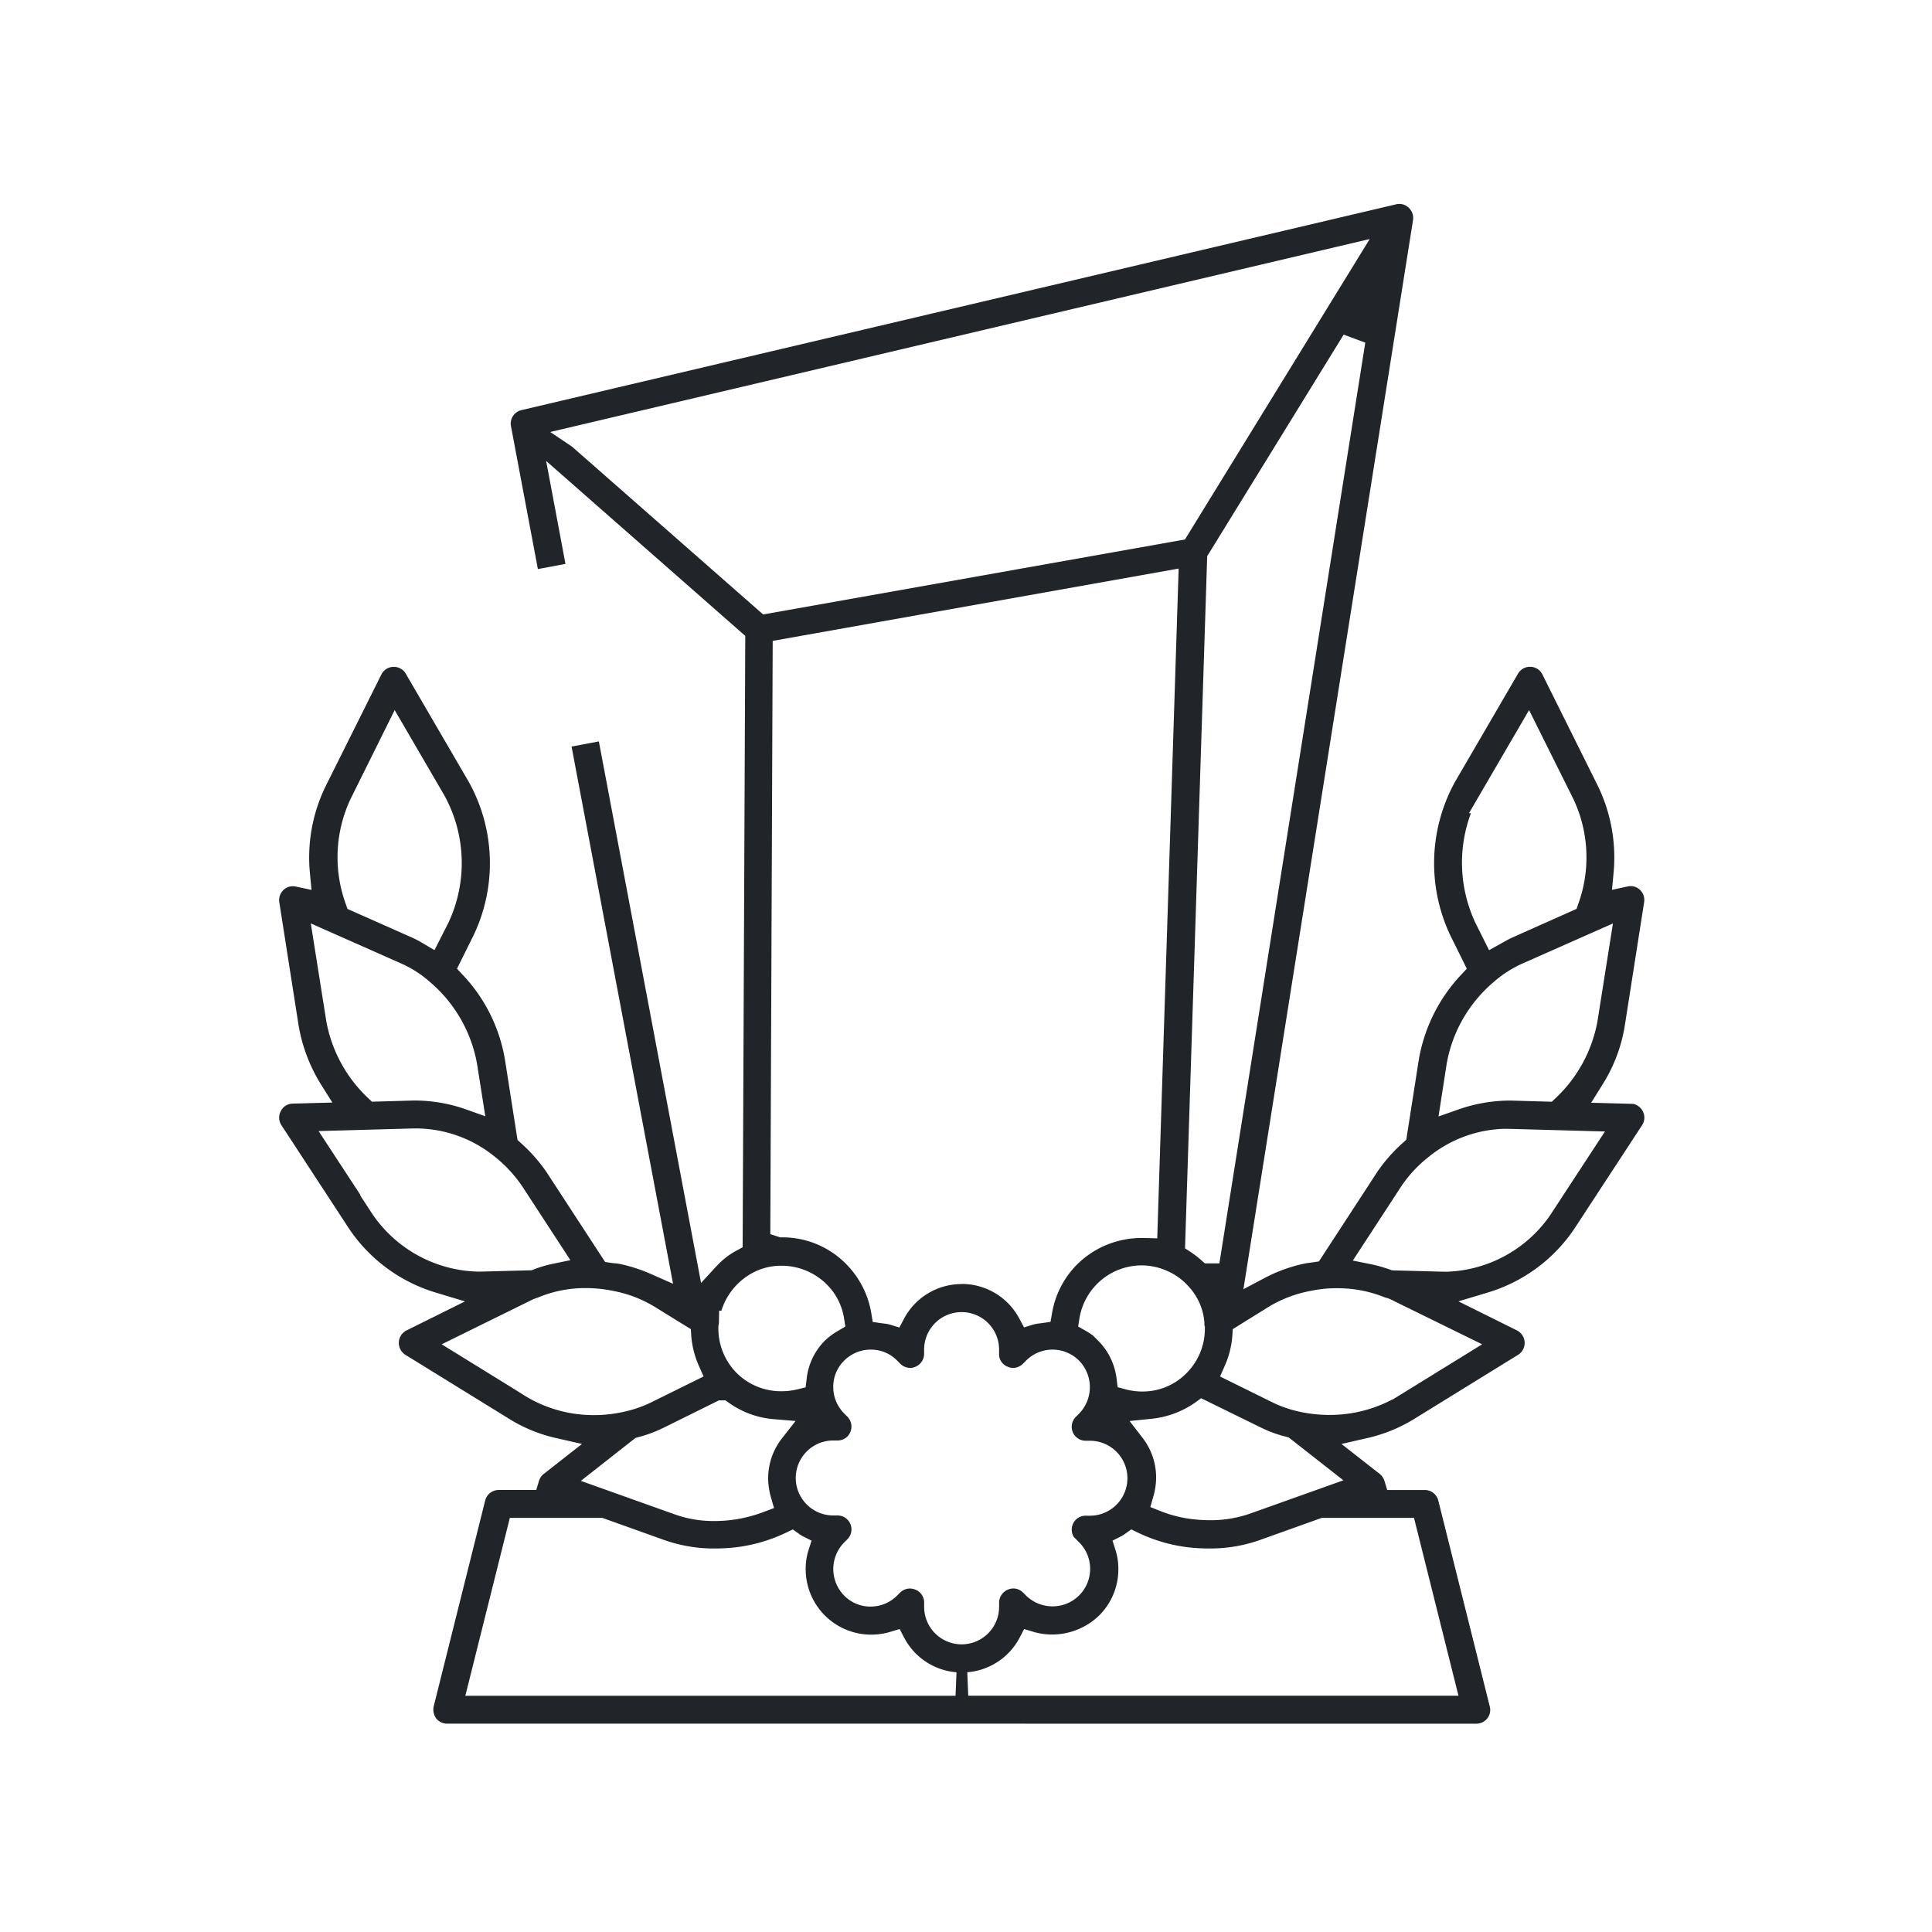 <svg xmlns="http://www.w3.org/2000/svg" xmlns:xlink="http://www.w3.org/1999/xlink" width="180" height="180" viewBox="0 0 180 180">
  <defs>
    <clipPath id="clip-path">
      <rect id="사각형_138" data-name="사각형 138" width="127.214" height="141.592" fill="#212529"/>
    </clipPath>
  </defs>
  <g id="ic-trophy" transform="translate(-1089 -1358)">
    <g id="그룹_135" data-name="그룹 135" transform="translate(1115 1377)">
      <g id="그룹_134" data-name="그룹 134" clip-path="url(#clip-path)">
        <path id="패스_416" data-name="패스 416" d="M15.668,141.591a1.31,1.31,0,0,1-1.026-.484,1.41,1.41,0,0,1-.232-1.142L19.2,120.81a1.3,1.3,0,0,1,1.262-.991h3.5l.235-.779a1.37,1.37,0,0,1,.431-.692l3.595-2.816-2.242-.512a14.173,14.173,0,0,1-4.383-1.729l-9.832-6.067a1.306,1.306,0,0,1,.117-2.275l5.44-2.7-2.654-.8a14.9,14.9,0,0,1-8.144-5.969l-6.3-9.638a1.27,1.27,0,0,1-.069-1.306,1.244,1.244,0,0,1,1.093-.713l3.715-.1L3.945,82.1A15.217,15.217,0,0,1,1.82,76.54L.023,65.066a1.29,1.29,0,0,1,.49-1.234,1.241,1.241,0,0,1,.77-.262,1.329,1.329,0,0,1,.279.03l1.46.312-.14-1.487A15.131,15.131,0,0,1,4.35,54.23l5.18-10.384a1.259,1.259,0,0,1,1.109-.712l.057,0c.029,0,.058,0,.086,0a1.268,1.268,0,0,1,1.043.669l5.843,10.033a15.57,15.57,0,0,1,.447,14.317l-1.537,3.1.516.554a15.119,15.119,0,0,1,3.96,7.968l1.164,7.441.289.26a14.975,14.975,0,0,1,2.393,2.7l5.479,8.4.483.074c.147.023.294.037.441.05a3.325,3.325,0,0,1,.415.055l.027.005A14.907,14.907,0,0,1,34.8,99.764l1.907.844L27.251,50.556l2.543-.48,9.522,50.451,1.477-1.6a7.122,7.122,0,0,1,1.829-1.412l.568-.31.245-56.959-18.552-16.3,1.8,9.592-2.569.483-2.505-13.3a1.29,1.29,0,0,1,.967-1.509L104.058.04a1.259,1.259,0,0,1,1.172.3,1.3,1.3,0,0,1,.417,1.178l-15.8,99.595,1.937-1.025a14.063,14.063,0,0,1,3.738-1.358c.174-.04.349-.062.533-.085.115-.015.23-.03.345-.047l.483-.075,5.468-8.39a15.017,15.017,0,0,1,2.39-2.693l.28-.259,1.161-7.422a15.3,15.3,0,0,1,3.961-7.953l.516-.554-1.534-3.1a15.711,15.711,0,0,1,.445-14.325l5.847-10.04a1.285,1.285,0,0,1,1.046-.661c.024,0,.049,0,.073,0l.03,0h.03a1.272,1.272,0,0,1,1.1.7l5.181,10.411a15.29,15.29,0,0,1,1.448,8.179l-.141,1.489,1.462-.315a1.324,1.324,0,0,1,.279-.03,1.228,1.228,0,0,1,.756.253,1.3,1.3,0,0,1,.5,1.234l-1.8,11.49a14.584,14.584,0,0,1-2.124,5.581l-1.011,1.623,3.924.106a1.343,1.343,0,0,1,.885.684,1.283,1.283,0,0,1-.064,1.3l-6.308,9.642a14.855,14.855,0,0,1-8.144,5.972l-2.661.8,5.436,2.7a1.313,1.313,0,0,1,.734,1.116,1.3,1.3,0,0,1-.606,1.162l-9.827,6.064a14.48,14.48,0,0,1-4.39,1.733l-2.243.512,3.585,2.808a1.407,1.407,0,0,1,.441.7l.234.781h3.5a1.293,1.293,0,0,1,1.261.985l4.794,19.177a1.265,1.265,0,0,1-.227,1.115,1.312,1.312,0,0,1-1.035.495Zm1.686-2.6H63.026l.089-2.187a6.047,6.047,0,0,1-4.879-3.229l-.42-.8-.865.26a6.178,6.178,0,0,1-1.781.262,6.1,6.1,0,0,1-6.106-6.091,5.787,5.787,0,0,1,.259-1.773l.288-.893-.838-.421a3.185,3.185,0,0,1-.383-.249l-.527-.376-.583.28a14.919,14.919,0,0,1-5.157,1.431c-.52.045-1.021.067-1.534.067a13.974,13.974,0,0,1-4.729-.8l-5.745-2.055H21.5ZM69,133.572A6.048,6.048,0,0,1,64.12,136.8l.089,2.187h45.673l-4.142-16.568H97.146l-5.739,2.052a13.823,13.823,0,0,1-4.735.8c-.521,0-1.046-.023-1.559-.067a14.868,14.868,0,0,1-5.128-1.428l-.586-.285-.53.378a3.209,3.209,0,0,1-.383.249l-.837.421.286.892a5.818,5.818,0,0,1,.259,1.774,6.053,6.053,0,0,1-1.788,4.306,6.294,6.294,0,0,1-4.4,1.773,5.991,5.991,0,0,1-1.727-.25l-.864-.26ZM58.8,129a1.3,1.3,0,0,1,.489.107A1.285,1.285,0,0,1,60.1,130.3v.408a3.492,3.492,0,1,0,6.984,0V130.3a1.325,1.325,0,0,1,.825-1.2,1.262,1.262,0,0,1,1.4.272l.288.288a3.53,3.53,0,0,0,2.485,1,3.492,3.492,0,0,0,2.467-5.955l-.5-.5a1.317,1.317,0,0,1-.1-1.189,1.281,1.281,0,0,1,1.19-.8h.408a3.492,3.492,0,1,0,0-6.984h-.408a1.3,1.3,0,0,1-.9-2.228l.288-.288a3.533,3.533,0,0,0,0-4.952,3.48,3.48,0,0,0-4.928,0l-.288.288a1.327,1.327,0,0,1-.928.394,1.2,1.2,0,0,1-.476-.1l-.032-.013a1.246,1.246,0,0,1-.793-1.186v-.408a3.492,3.492,0,1,0-6.984,0v.408a1.313,1.313,0,0,1-.8,1.19,1.237,1.237,0,0,1-.5.108,1.327,1.327,0,0,1-.927-.394l-.288-.288a3.4,3.4,0,0,0-2.455-1.022,3.474,3.474,0,0,0-2.473,1.022,3.4,3.4,0,0,0-1.022,2.431,3.471,3.471,0,0,0,1.022,2.5l.288.288a1.315,1.315,0,0,1,.287,1.426,1.281,1.281,0,0,1-1.19.8h-.408a3.492,3.492,0,1,0,0,6.984h.408a1.3,1.3,0,0,1,.9,2.228l-.288.288a3.524,3.524,0,0,0,0,4.951,3.4,3.4,0,0,0,2.455,1.022,3.474,3.474,0,0,0,2.473-1.022l.288-.288A1.312,1.312,0,0,1,58.8,129M35.783,114.041a12.346,12.346,0,0,1-2.37.871l-.209.059-5.086,4,8.651,3.087a10.716,10.716,0,0,0,3.8.653,13.233,13.233,0,0,0,1.329-.068,13.019,13.019,0,0,0,3.27-.783l.946-.355-.277-.972a6.453,6.453,0,0,1-.269-1.785,6.032,6.032,0,0,1,1.3-3.757l1.255-1.6-2.026-.168a8.356,8.356,0,0,1-4.217-1.545l-.288-.208h-.611Zm49.6-2.388a8.62,8.62,0,0,1-4.182,1.541l-1.959.2,1.2,1.559a6.031,6.031,0,0,1,1.272,3.72,6.442,6.442,0,0,1-.269,1.784l-.272.951.919.367a11.868,11.868,0,0,0,3.274.792c.449.045.9.068,1.347.068a11.16,11.16,0,0,0,3.8-.631l8.646-3.085-5.1-4-.223-.057a11.421,11.421,0,0,1-2.382-.871l-5.547-2.72Zm-62.437-.583a12.22,12.22,0,0,0,6.4,1.773,12.555,12.555,0,0,0,2.923-.343,11.107,11.107,0,0,0,2.368-.828l4.914-2.428-.425-.96A8.454,8.454,0,0,1,38.4,105.4l-.036-.565-3.309-2.046a11.538,11.538,0,0,0-3.885-1.509,12.615,12.615,0,0,0-2.6-.271,11.367,11.367,0,0,0-4.344.837l-.079.033c-.022.009-.043.019-.064.026l-.051.01-.068.023a4.428,4.428,0,0,0-.572.25l-8.241,4.059,6.514,4.021Zm75.587-10.049c-.257,0-.519.007-.779.022a12.175,12.175,0,0,0-1.677.234,11.591,11.591,0,0,0-3.9,1.492l-3.324,2.067-.036.563a8.329,8.329,0,0,1-.724,2.885l-.425.96,4.919,2.43a11.116,11.116,0,0,0,2.361.825,12.96,12.96,0,0,0,2.9.328,12.475,12.475,0,0,0,5.879-1.443l.018.009.521-.319,7.823-4.828-8.2-4.023a3.843,3.843,0,0,0-.642-.285l-.037-.012-.167-.042-.035-.015a11.737,11.737,0,0,0-4.475-.847M76.36,105.958a6.011,6.011,0,0,1,1.677,3.555l.091.729.709.192a6.031,6.031,0,0,0,1.579.21,5.71,5.71,0,0,0,4.239-1.826,5.836,5.836,0,0,0,1.6-4.019v-.212l-.045-.111c0-.041,0-.1,0-.18v-.041l0-.04a5.514,5.514,0,0,0-1.468-3.352,5.65,5.65,0,0,0-1.818-1.369,5.915,5.915,0,0,0-2.6-.6,5.882,5.882,0,0,0-5.757,4.947l-.118.75.661.374a6.491,6.491,0,0,1,.733.477ZM40.978,104.3c0,.025-.009.048-.015.074l-.034.171v.106a5.92,5.92,0,0,0,1.594,4.156,5.847,5.847,0,0,0,4.291,1.812,6.334,6.334,0,0,0,1.511-.183l.733-.181.092-.749a5.942,5.942,0,0,1,1.676-3.577,6.348,6.348,0,0,1,1.292-.958l.641-.378-.116-.735a5.673,5.673,0,0,0-1.419-2.984,5.972,5.972,0,0,0-4.431-1.948,5.624,5.624,0,0,0-2.445.547,6.023,6.023,0,0,0-3.141,3.657l-.207-.02ZM63.6,100.624a6.065,6.065,0,0,1,5.381,3.249l.424.8.869-.269a3.568,3.568,0,0,1,.549-.1l.264-.035.788-.113.136-.784a8.448,8.448,0,0,1,2.055-4.266l.019-.022a8.5,8.5,0,0,1,6.409-2.739c.078,0,.157,0,.235,0l1.088.028,1.995-62.4L45.991,40.712l-.223,55.27.923.3h.177a8.325,8.325,0,0,1,6.291,2.835,8.464,8.464,0,0,1,2.021,4.247l.128.8.8.115c.089.013.178.024.266.035a3.539,3.539,0,0,1,.548.1l.869.269.424-.8a6.066,6.066,0,0,1,5.381-3.249m50.744-14.468a11.7,11.7,0,0,0-7.292,2.667,11.878,11.878,0,0,0-2.524,2.738l-4.484,6.874,1.585.319a13.5,13.5,0,0,1,1.908.533l.165.059,4.7.125c.1,0,.216.005.328.005a12.189,12.189,0,0,0,9.8-5.416l-.005,0,5.008-7.65-8.886-.246c-.1,0-.2,0-.3,0M8.66,94.062a12.259,12.259,0,0,0,9.85,5.412c.092,0,.184,0,.276,0l4.744-.125.179-.07a11.214,11.214,0,0,1,1.858-.546l1.575-.325-4.473-6.859a12.361,12.361,0,0,0-2.539-2.754,11.7,11.7,0,0,0-7.287-2.66q-.152,0-.3,0l-8.86.246,3.911,5.974H7.546ZM86.472,32.82,84.406,97.307l.519.337a8.609,8.609,0,0,1,1.023.791l.31.272h1.348l.148-.924L101.2,12.925l-2.015-.746Zm29.472,37.905a10.653,10.653,0,0,0-2.8,1.785,12.915,12.915,0,0,0-4.362,7.609l-.759,4.9,1.727-.607a14.644,14.644,0,0,1,4.851-.874h.163l3.817.109.33-.314a13.032,13.032,0,0,0,3.922-7.188l1.441-9.107ZM12.654,83.534a14.363,14.363,0,0,1,4.824.848L19.214,85l-.766-4.864A13.005,13.005,0,0,0,14.1,72.527a10.445,10.445,0,0,0-2.777-1.784L2.957,67.034,4.4,76.14a13.031,13.031,0,0,0,3.922,7.19l.33.314,3.834-.109Zm98.387-26.763a13.174,13.174,0,0,0,.415,10.2l1.277,2.555,1.231-.685c.331-.186.643-.361.951-.5l5.967-2.66.156-.445a12.734,12.734,0,0,0-.465-9.824l-4.113-8.255-5.6,9.608ZM6.679,55.4a12.756,12.756,0,0,0-.46,9.838l.157.446,6.018,2.671a9.306,9.306,0,0,1,1.085.579l1,.59,1.295-2.548a13.068,13.068,0,0,0-.367-11.856L10.77,47.157ZM45.1,38.249l39.3-6.985L101.614,3.271,25.261,21.249l2.03,1.361Z" transform="translate(0 -0.001)" fill="#212529"/>
      </g>
    </g>
    <rect id="사각형_4271" data-name="사각형 4271" width="180" height="180" transform="translate(1089 1358)" fill="none"/>
  </g>
</svg>
